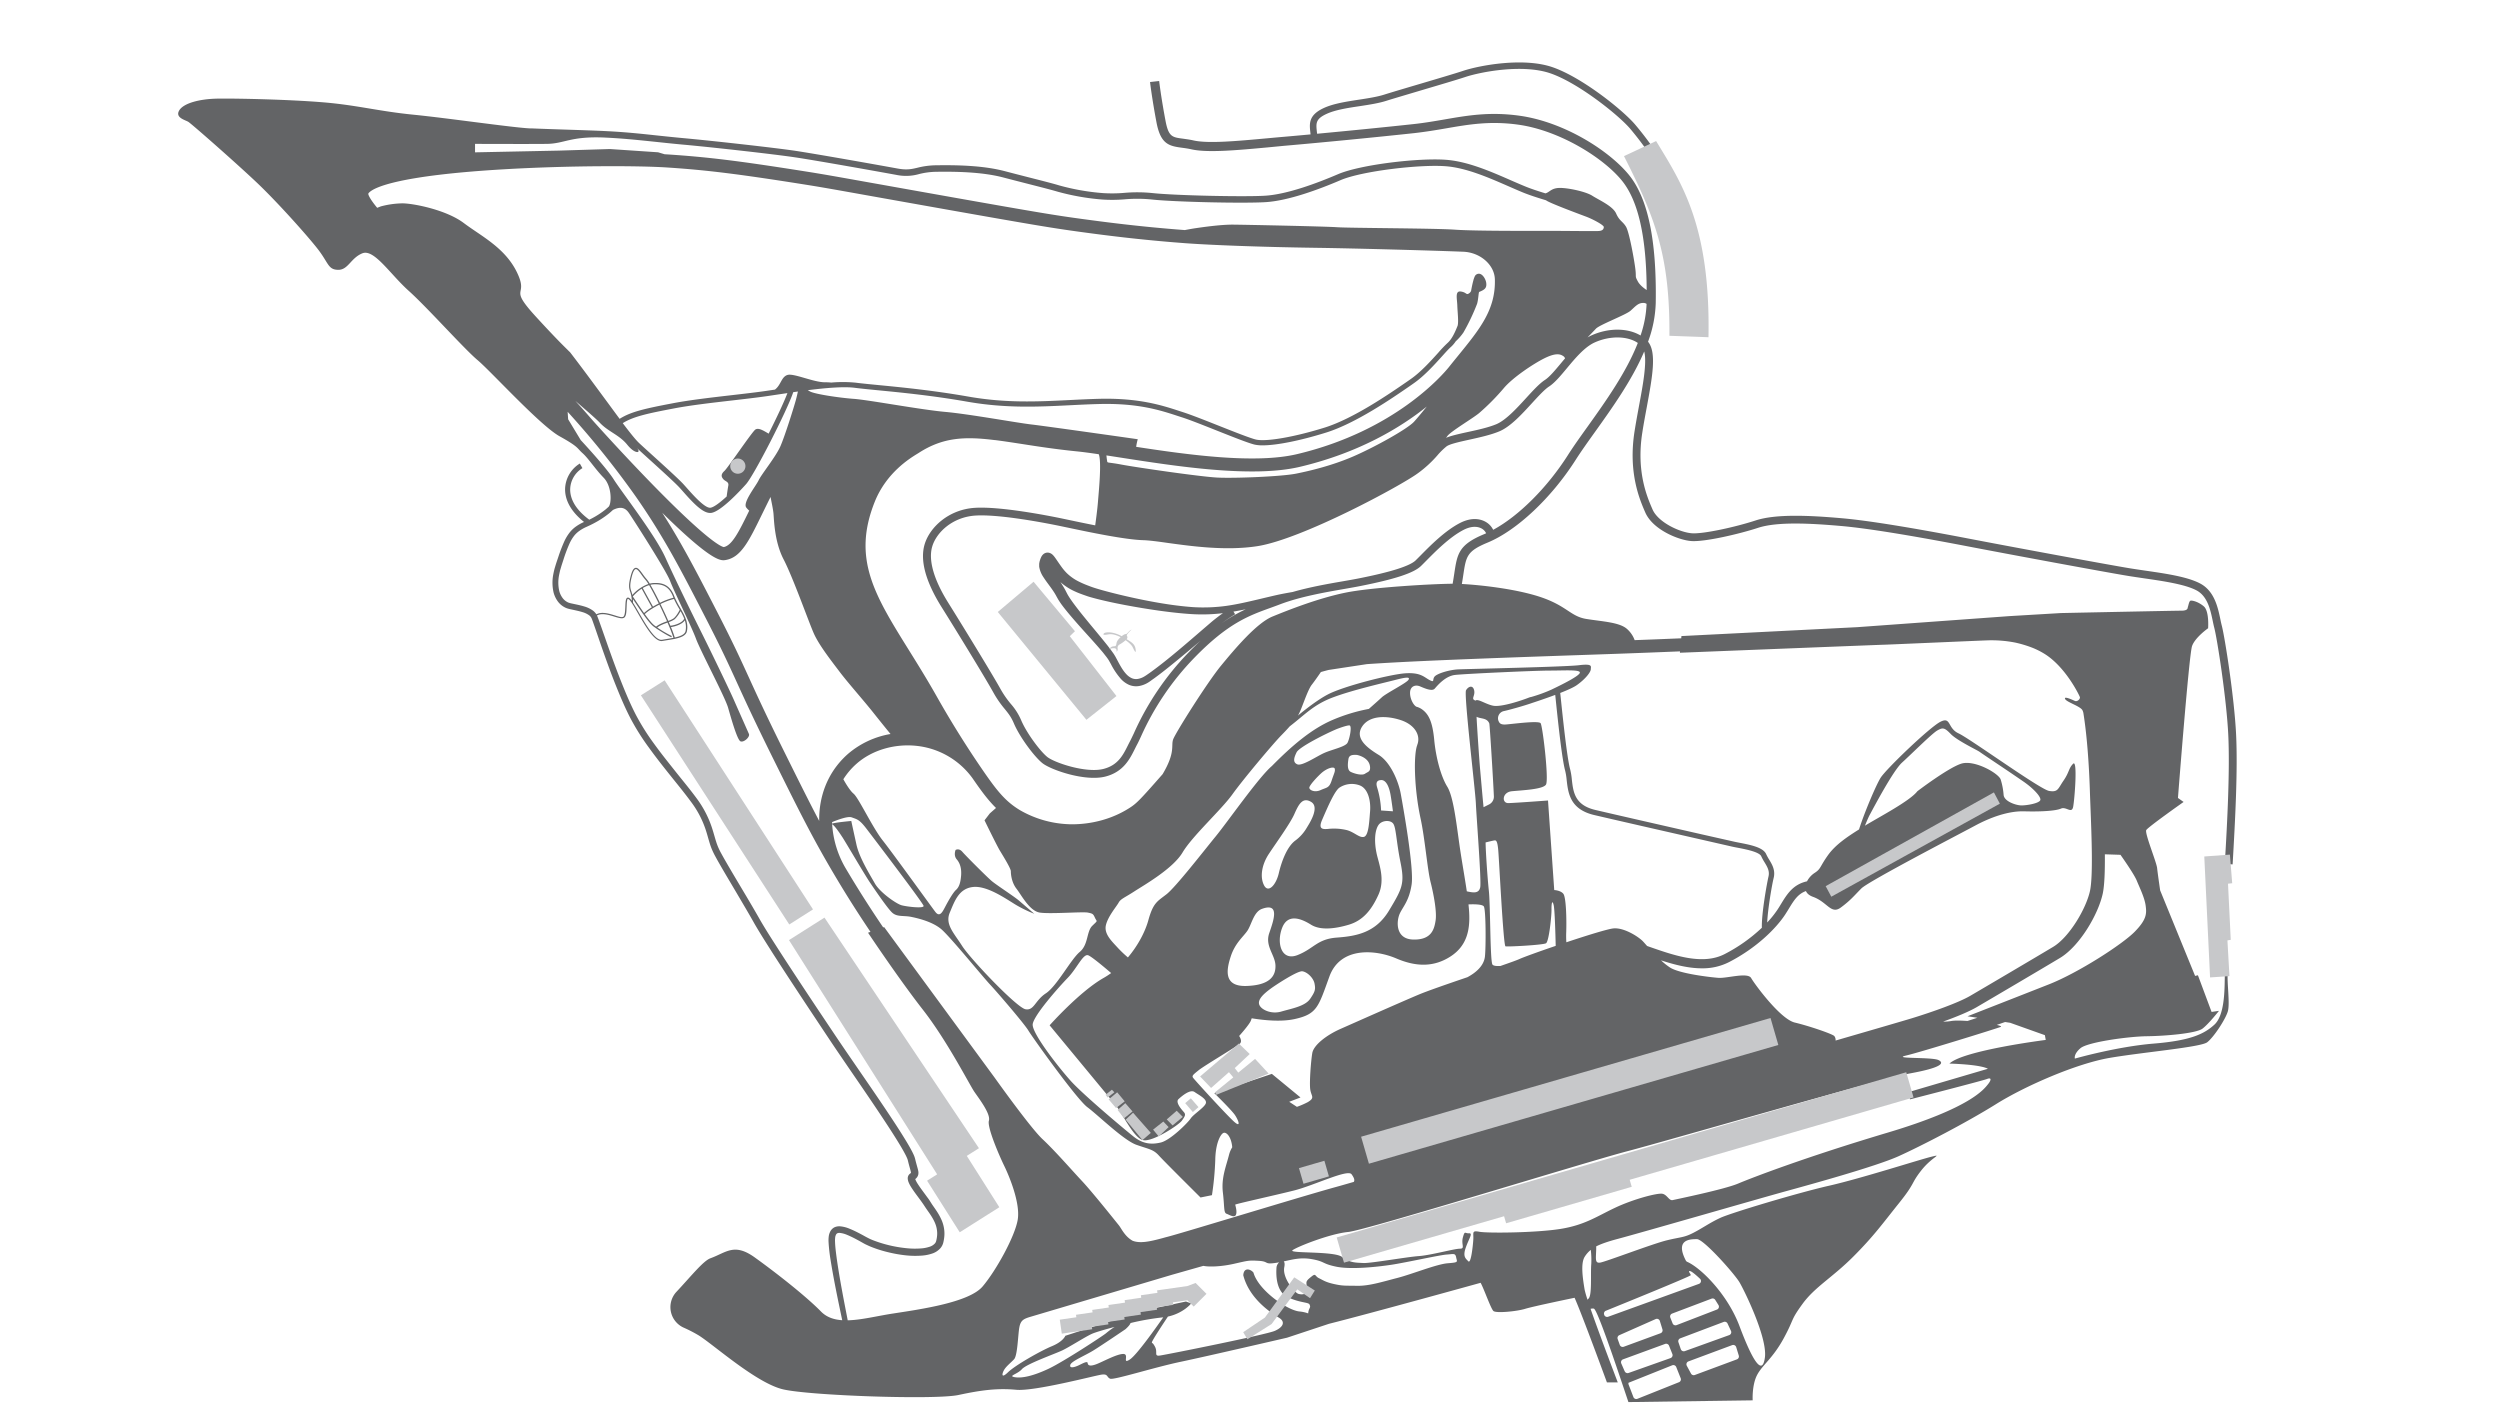 <svg id="Background_Details" data-name="Background Details" xmlns="http://www.w3.org/2000/svg" viewBox="0 0 1920 1080"><defs><style>.cls-1{fill:#636466;}.cls-2{fill:#c7c8ca;}</style></defs><g id="Pavement"><path class="cls-1" d="M1714.65,663.85c2-34.06,4-72.53,2.68-99.66-1.32-27.93-8.64-74.81-11-83.73-.37-1.39-.72-3-1.08-4.8-1.92-9.17-4.54-21.73-15.54-27.54-9.8-5.18-26.32-7.58-42.3-9.9-4-.59-7.86-1.15-11.5-1.74-18.25-3-94.68-17.19-123-22.65-45.54-8.77-78.61-14.09-98.3-15.82-23.87-2.09-50.41-3.53-66.31,1.7-15.41,5.05-40.1,10.47-48.86,9.85-9.18-.64-26-8.31-30.34-18.42-4.08-9.38-12.55-28.9-7.79-59,1-6.49,2.22-13,3.39-19.28,4.33-23.45,7.77-42.08,1-50.41a93,93,0,0,0,5.91-29.83c.75-48.15-6-80.3-20.56-98.26-15-18.45-49.51-40.66-84-45.48-22.75-3.18-39.68-.26-57.6,2.84-7.58,1.31-15.41,2.66-23.93,3.59-20.72,2.25-49.09,5.08-74,7.41,0-.53-.11-1-.16-1.54-.7-6.5-1.05-9.77,7.38-13.68,6.79-3.15,16.38-4.62,25.67-6,7.38-1.13,14.35-2.2,20.25-4.07s16.65-5,27.88-8.37c13.15-3.89,26.75-7.91,32.6-9.86,12.24-4.08,44.36-10.16,65.51-2.9,21.66,7.43,52.47,32.15,61.35,42.59a241.82,241.82,0,0,1,15.6,20.65l4.17-2.76a247.41,247.41,0,0,0-16-21.13c-9.44-11.09-40.73-36.25-63.53-44.08-22.37-7.67-56-1.37-68.72,2.89-5.77,1.92-19.33,5.93-32.43,9.81-11.26,3.33-21.89,6.47-28,8.4-5.53,1.75-12.31,2.79-19.5,3.89-9.63,1.47-19.58,3-27,6.44-11.67,5.43-11,11.9-10.24,18.75l.15,1.47c-7.57.7-14.73,1.34-21.16,1.9-4.31.37-8.61.77-12.86,1.16-23,2.1-44.71,4.09-55.84,1.58-3-.69-5.75-1-8.12-1.36-8.3-1.08-11.1-1.45-13.43-13.88-3.49-18.52-4.84-30.29-4.85-30.41l-7,.79c0,.12,1.39,12.12,4.93,30.92,3.12,16.57,9.4,18.21,19.4,19.52,2.22.3,4.75.63,7.49,1.25,12.21,2.75,34.46.72,58-1.44L986,112c28.6-2.47,71.71-6.68,100.3-9.78,8.74-1,16.68-2.32,24.36-3.65,17.37-3,33.77-5.84,55.44-2.81,31.54,4.41,65.22,25.31,79.55,43,12.53,15.44,18.78,43,19,84-2.17-1.43-5.32-3.86-6.8-6.64-2.36-4.44-1.08-2.55-1.86-9.22s-4.67-28.56-7.22-32.78-5-4.33-7.56-10.11-13.11-10.33-18.33-13.67-19.33-6.22-25.45-6-7.22,3.22-10.52,4.17c-5.78-1.76-11.13-3.51-15.63-5.37-3.5-1.44-7.12-3-11-4.7-15.44-6.76-32.95-14.42-49.58-15.7-20.77-1.6-65.69,3.59-83.18,11.08-16.11,6.91-38.84,15.37-55.62,16.47-16.15,1.06-70.42-.18-86.67-2a114.8,114.8,0,0,0-21.87-.16,108.7,108.7,0,0,1-16.43.16,175.12,175.12,0,0,1-33.48-5.9c-4.62-1.41-13.12-3.58-23-6.09-5.79-1.48-12.34-3.16-18.69-4.83-17-4.46-37.18-4.76-52.9-4.53a60.67,60.67,0,0,0-14.36,1.91c-4.51,1.05-8.08,1.88-15.15.58-11.78-2.16-61.3-11-78.3-13.57-16.27-2.42-64-7.74-86.37-9.79-7.42-.69-14-1.39-20.42-2.07-12.19-1.31-23.71-2.54-38.12-3.27-8.36-.43-19.24-.79-30.76-1.16-9.15-.3-18.46-.6-26.69-.95l-.63,0-.8,0c-13-.54-63.27-7.9-90-10.56s-43-7.33-69.33-9.5-65.33-3-80.17-2.83-27,3.66-30.16,9.16,4.5,7.17,7,8.67,38.66,33.33,53.5,47.5,37,38.83,45.66,49.83,8,16.17,15.84,16.34,9.66-9,18.66-12.67,21.34,16,35.67,28.83,42.33,44.34,52.83,53.17,48,50.17,63,58.5,13.17,9,17.67,13,9.67,12.17,16.17,18.83,6.16,19.93,3.81,22.32c-.73.67-1.48,1.32-2.26,2a65.64,65.64,0,0,1-10.77,7c-.6.32-1.21.62-1.82.92-12.45-9.21-14.86-18-14.65-23.77a19.62,19.62,0,0,1,9.39-15.83L445.3,356A23.69,23.69,0,0,0,434,375.06c-.23,6.47,2.2,16,14.54,25.81a35.22,35.22,0,0,0-6.08,3.41,23.59,23.59,0,0,0-5.21,5,36.16,36.16,0,0,0-3.64,6,122.75,122.75,0,0,0-4.87,12.6c-.71,2.13-1.43,4.17-2.09,6.35-.31,1.1-.68,2.19-.95,3.3s-.52,2.25-.74,3.39a33.65,33.65,0,0,0,.19,14.12,20.46,20.46,0,0,0,3.16,6.72,15.28,15.28,0,0,0,5.91,4.92,11.64,11.64,0,0,0,1.87.71c.34.11.61.17.89.24l.83.2,3.27.71c2.14.47,4.24.94,6.22,1.56a16.85,16.85,0,0,1,5.2,2.48,5.56,5.56,0,0,1,1.56,1.76,7.47,7.47,0,0,1,.57,1.25c.19.44.37,1,.56,1.48,2.94,8.22,5.72,16.68,8.68,25s6,16.67,9.32,24.92,6.77,16.45,10.89,24.43a180.25,180.25,0,0,0,14.27,22.74c5.21,7.23,10.71,14.2,16.24,21.12s11.15,13.73,16.29,20.75a74.33,74.33,0,0,1,11.59,22.78c1.3,4.09,2.29,8.47,4,12.83a57.13,57.13,0,0,0,3,6.24c1.07,2,2.16,3.91,3.26,5.84,4.42,7.71,9,15.29,13.46,22.89s9,15.18,13.3,22.88c4.5,7.77,9.28,15.18,14,22.65,9.57,14.89,19.3,29.66,29.06,44.4l14.67,22.09c4.91,7.38,9.93,14.67,14.92,22,10,14.58,20,29.13,29.65,43.88,2.41,3.69,4.79,7.39,7.1,11.12s4.59,7.49,6.53,11.26c.25.47.48.94.69,1.4s.44.93.61,1.37c.08.21.2.46.25.64l.17.55c.13.44.27,1.07.4,1.6.53,2.19,1.18,4.41,1.73,6.44.13.5.24,1,.31,1.37,0,.22,0,.42.06.52l0,0c-.12.09-.18.17-.37.3l-.23.18s-.28.21-.4.32a5.81,5.81,0,0,0-.43.43,4.42,4.42,0,0,0-1,2.08,5.39,5.39,0,0,0,0,1.69,9,9,0,0,0,.63,2.29,23.93,23.93,0,0,0,1.74,3.36c2.49,4,5.25,7.45,7.81,11,.63.88,1.26,1.76,1.85,2.63l1.84,2.78c1.28,1.88,2.57,3.63,3.73,5.41,2.29,3.53,4.16,7.16,4.7,11a19.18,19.18,0,0,1,.06,5.81A25,25,0,0,1,719,953a.89.89,0,0,1-.09.3l-.09.24a2.53,2.53,0,0,1-.19.48,4.41,4.41,0,0,1-.57.88,9.19,9.19,0,0,1-4.25,2.65,26,26,0,0,1-5.87,1.19,62.38,62.38,0,0,1-12.65-.22,98.12,98.12,0,0,1-25-6.09c-1-.41-2-.82-2.89-1.28s-1.8-.91-2.8-1.46c-1.95-1.08-3.91-2.15-5.93-3.17s-4.07-2-6.23-2.86a24,24,0,0,0-7.18-1.84,8.86,8.86,0,0,0-4.51.81,7.43,7.43,0,0,0-2,1.56,8.29,8.29,0,0,0-1.3,2,11.23,11.23,0,0,0-.72,2l-.22,1-.1,1a24.56,24.56,0,0,0-.08,3.7,129.64,129.64,0,0,0,1.5,13.44c2.49,15.7,5.76,31.16,9,46.6-6.39-.42-12-2.27-16.32-6.69-12-12.22-35.12-30.22-50.89-41.55s-21.78-3.78-34,.66c-5.53,2-14.86,13.77-26.07,25.73a17.26,17.26,0,0,0,5.43,27.51,108,108,0,0,1,11.8,6.1c11.84,7.5,44.11,36.49,64.61,41.33s116.89,8.17,134.73,4.33,30.16-5.33,44.33-4,60.67-11,65.67-11.66,3.66,2,6.5,3.16,33.5-8.66,54.16-13,81.67-18.5,81.67-18.5l32.17-10.66c32.5-8.17,116.5-31.5,116.5-31.5,2.66,4.83,7.83,19.83,9.83,21.66s17.83.34,24.33-1.66,38-8.5,38-8.5c5.67,12.66,24.84,65,24.84,65h8.33s-13.53-35.36-20.9-56.52a6.36,6.36,0,0,1,2.51-.15c2.74.51,18,46.22,26.56,71.78l95.44-1.34s-.67-11.55,3.33-19.34,12-12.66,20.45-28.21,4.89-13.33,14.44-26.45,22.89-20.22,38.89-36.22,22.67-25.55,35.34-41.33,8.88-14.67,17.11-25.11,16.89-12.67,7.77-10.45-54,16.67-78.44,22.23-75.33,20.88-83.56,24.66-13.55,7.78-20.88,11.56-9.56,3.11-20.45,5.78S1233.22,969,1229,969.67s-3.33-2.67-3.11-10.45c0-.76,0-1.41,0-2,3.59-1.83,8.72-3.67,16.56-5.75,18.17-4.83,110.5-31.5,129.33-36.67s69-19,86.34-26.83,52.16-25.83,74.83-40,62-31.17,87.17-35.5,70-8.17,75-12,14-17.5,15.83-23.67-.83-22.33,0-30.66c.67-6.65-1.85-3.43-2.9-1.86.31,0,.66,1.22.57,7.19-.17,10.33-.34,28.5-8,35.5s-18,12.17-46.5,14.5S1593.5,813,1593.5,813s-1.17-3.33,4.33-8,36.84-9,51-9.17,37.84-2.16,42.67-5.83,12.67-13.67,12.67-13.67l-5.67.84L1688,749l-2.17.5L1659,683.83s-1.83-12.5-2.33-17.16-9.67-26.84-8.34-29.17S1677,615.9,1677,615.9l-4.33-3.07s8.5-110,10.83-116.66,12.33-13.67,12.33-13.67,1-13.17-3.33-16.83-9-4.67-10.17-4.34-1.66,4-2,4.67.5,3-5,3-92.5,1.83-92.5,1.83l-39.5,2.34-117,8.5-135,6.83-.15,1.72c-12.21.51-24.18,1-35.76,1.41a21.23,21.23,0,0,0-5.92-8.63c-5.83-5.17-19.17-5.67-31.33-7.67s-14.84-10.16-35.67-17c-18.87-6.18-45.93-9.09-59.79-9.83.43-2.54.79-4.87,1.1-6.95,2.16-14.37,2.74-18.23,18.75-24.87,22.39-9.29,48.93-34.24,67.61-63.58,4.13-6.47,9.36-13.79,14.91-21.55,13.13-18.37,28.31-39.61,37.67-61.62,2.19,8.52-.93,25.41-4,41.83-1.16,6.33-2.37,12.86-3.41,19.44-5,31.83,3.91,52.43,8.21,62.33,5.83,13.42,25.86,21.35,35.43,22,10.35.72,36.77-5.42,51.15-10.14,14.87-4.89,40.65-3.46,63.91-1.42,19.49,1.71,52.36,7,97.7,15.73,28.38,5.47,104.9,19.71,123.19,22.69,3.69.59,7.54,1.15,11.6,1.75,14.76,2.14,31.48,4.57,40.37,9.27,8.5,4.49,10.7,15,12.47,23.46.38,1.83.74,3.56,1.14,5.1,2.31,8.74,9.49,54.9,10.8,82.49,1.26,26.84-.64,65.11-2.68,99ZM1244,1032.92l-1.62-4.51a2.38,2.38,0,0,1,1.27-3l27.89-12.36a2.36,2.36,0,0,1,3.22,1.46l2,6.47a2.37,2.37,0,0,1-1.44,2.94l-28.3,10.39A2.36,2.36,0,0,1,1244,1032.92Zm3.75,20.22-2.61-6a2.37,2.37,0,0,1,1.36-3.17l32.31-11.84a2.37,2.37,0,0,1,3,1.34l2.56,6.41A2.37,2.37,0,0,1,1283,1043l-32.26,11.44A2.39,2.39,0,0,1,1247.78,1053.14Zm36.47-44.33,30.26-11.45a2.36,2.36,0,0,1,2.85,1l2.45,3.91a2.37,2.37,0,0,1-1.16,3.47l-31,11.95a2.37,2.37,0,0,1-3.06-1.34l-1.74-4.4A2.37,2.37,0,0,1,1284.25,1008.81Zm5.22,52.73-31.9,12.74a2.38,2.38,0,0,1-3.1-1.36l-3.8-9.92v-1l33.62-13.45a2.38,2.38,0,0,1,3.09,1.33l3.41,8.59A2.36,2.36,0,0,1,1289.47,1061.54Zm1.42-25.33-1.82-5.37a2.37,2.37,0,0,1,1.41-3l33.3-12.58a2.36,2.36,0,0,1,3,1.21l2.64,5.66a2.37,2.37,0,0,1-1.34,3.23l-34.12,12.3A2.37,2.37,0,0,1,1290.89,1036.21Zm43,7.81L1301.6,1056a2.37,2.37,0,0,1-2.91-1.09l-3.23-6a2.37,2.37,0,0,1,1.26-3.35l33.58-12.5a2.38,2.38,0,0,1,3.1,1.54l2,6.52A2.38,2.38,0,0,1,1333.91,1044Zm-30.58-92.35c5.17,0,28.84,26.66,32.67,33.16s21.5,42.5,19.5,57.67-10,1.33-19.5-24c-9.26-24.7-29.77-44.81-40.06-49.35a2.37,2.37,0,0,1-1.17-1.06C1286.17,951.62,1298.24,951.67,1303.33,951.67Zm-70,55c11.43-4.63,65.06-26.41,65.21-27.31s-2.67-3.5-.5-3.16c1.34.2,5,3.41,7.56,5.83a2.36,2.36,0,0,1-.81,4l-69.7,25.24a2.37,2.37,0,0,1-3-1.41l0-.13A2.36,2.36,0,0,1,1233.29,1006.64ZM364.83,110.5s41.67.17,55.17,0,17.83-5.85,43.47-4.9l2.51.12c14.27.73,25.73,2,37.85,3.25,6.41.68,13,1.39,20.5,2.08,22.34,2,69.88,7.35,86.08,9.76,16.94,2.51,66.38,11.38,78.14,13.54a36.33,36.33,0,0,0,17.18-.63A56.25,56.25,0,0,1,719,131.94c14.19-.21,35,0,51.55,4.37,6.36,1.67,12.93,3.35,18.72,4.83,9.78,2.5,18.22,4.66,22.74,6a180.66,180.66,0,0,0,34.53,6.1,113.75,113.75,0,0,0,17.15-.15,111.21,111.21,0,0,1,21,.14c16.83,1.87,70.84,3.11,87.56,2,17.49-1.15,40.79-9.8,57.26-16.86s61-12.22,80.82-10.7c15.79,1.22,32.89,8.7,48,15.3,3.86,1.69,7.5,3.28,11.05,4.75,5.2,2.14,11.39,4.12,18,6.11h0c2,1.87,25.79,10.69,30.79,12.57s13.67,6.45,13.56,8-.89,2.78-3.78,3-28.89-.11-37.89-.11-57.11.23-72.55-.89-81-1.22-90.45-1.88-69.33-1.89-79.67-2-25.55,2.22-29.44,2.77c-2.06.3-5.32.9-8,1.41-35.52-2.67-62.61-6.33-78.88-8.53-20.77-2.81-34.86-5.16-100.46-16.8-30.25-5.37-50.46-9-64.86-11.56-27.49-4.91-34-6.08-49.07-8.46-49.73-7.85-72.9-10.7-103.28-12.71l-3-.18-5-1.5-37-2.5L429,115.67,364.83,117ZM996,348.8c-31.94,7.56-82.95.6-123.43-5.63a40.72,40.72,0,0,1,1.24-5.84s-70.16-10-81.66-11.33-47.67-8-66.34-9.67-58.5-9.16-70-10-30-3.66-33.66-5.66l-1.8-1c14-1.76,27.71-2.93,36.15-1.83,4.52.59,10.65,1.19,17.75,1.88,17.64,1.72,41.79,4.07,68.61,8.78,29.55,5.18,54.56,3.94,78.76,2.73,7.18-.36,14.6-.73,22.08-.93,30.3-.82,47.26,4.73,60.89,9.19l2.89.94c6.32,2,17.08,6.3,27.48,10.43,12.4,4.92,24.12,9.57,28.68,10.62a27.84,27.84,0,0,0,6.06.55c10.72,0,28.74-3.57,48.76-9.82,22.77-7.1,50.7-26.36,64.12-35.62l2.86-2c8.25-5.65,16.25-14.53,22.09-21,2.78-3.08,5.17-5.74,6.76-7.12a21.83,21.83,0,0,0,3.71-4.34,39.13,39.13,0,0,0,5.92-6.78,159.8,159.8,0,0,0,10.49-22.06c1-3.39,1.07-8.44,1.57-9.06,4.31-1.76,6-3,5.42-7.13-.39-2.55-2.48-6.46-5.22-6.85a3.47,3.47,0,0,0-3.68,2.31,14.83,14.83,0,0,0-.6,1.58h0a6.94,6.94,0,0,0-.35,1.2c-.67,2.38-1.29,5.44-1.77,8.12a4.28,4.28,0,0,1-1.23,1.6c-2.67,2-1.84-.44-6.56-1.17s-2.94,5.5-2.78,10.62,1.06,12,.31,15.45c-1.89,4.85-4.37,10.46-7.84,13.48a100.1,100.1,0,0,0-7.11,7.46c-5.71,6.34-13.53,15-21.38,20.4l-2.87,2c-13.26,9.14-40.85,28.17-63,35.09-23.16,7.23-44.84,11-52.73,9.19-4.26-1-16.39-5.79-28.11-10.44-10.46-4.15-21.28-8.44-27.72-10.52l-2.87-.93c-13.19-4.32-31.24-10.22-62.25-9.39-7.52.21-15,.58-22.17.94-25.08,1.24-48.76,2.42-77.87-2.68-27-4.74-51.21-7.1-68.91-8.82-7.07-.69-13.17-1.28-17.62-1.86a100.67,100.67,0,0,0-18.68-.06,43.65,43.65,0,0,0-4.86-.23c-8.84,0-24-7.12-28.76-5.62s-4.91,7.67-9.61,11.24l-6,.89c-7.53,1.12-16.87,2.19-26.75,3.34-16,1.85-32.63,3.76-45.53,6.23-20.63,3.95-32.17,6.35-41,12-2.41-3.24-4.8-6.5-6.95-9.42-1.29-1.77-2.52-3.43-3.64-4.94l-3.54-4.8c-6.82-9.25-15.23-20.64-23.05-30.83l-.05-.06c-.06-.08-.12-.17-.19-.25l-1-1.26-.08.06c-2.54-2.69-7.71-7.21-25.89-27.06-21.67-23.67-5.17-14.5-14.33-33.67s-27.5-28-41-38.17S317.33,156.17,309,156.17a68.8,68.8,0,0,0-16.5,2.33l-2.83,1.1c-6.37-7.73-6.82-10.26-6.84-10.77a2.83,2.83,0,0,1,.89-1.17c4-3.76,22.29-13,105-17.74,48.12-2.75,100.9-2.81,124.13-1.26,30,2,53,4.82,102.38,12.61,14.95,2.36,21.46,3.53,48.87,8.43,14.4,2.57,34.61,6.19,64.87,11.56,65.78,11.67,79.92,14,100.87,16.86,16.61,2.25,44.41,6,81,8.7,17.55,1.29,55.43,2.88,100.46,3.51,27.55.39,87.49,2,112.51,3,13,.53,23.92,10,24.25,21.17.68,23.21-11.52,38.18-28.41,58.9-2.27,2.79-4.62,5.66-7,8.66C1108.64,287,1071.79,330.87,996,348.8Zm99.81-36.62c-3.8,4.69-7.68,9.37-9.83,11.71-5.22,5.67-30.33,19.55-46.44,26.55s-33.12,11.12-44.27,13.34-47.18,3.66-60.29,3-62-7.78-73.78-10-10.55-.78-11-3.22c-.17-1-.33-2.41-.46-3.81l11.1,1.72c42.57,6.63,100.88,15.72,137.46,7.06C1044,347.71,1076,328.14,1095.83,312.18ZM768,653.44c2.56,4.23,8.33,13.56,8.33,15.67s.45,8.45,4.34,13.45,10,17.08,17.89,18.31,33-.79,36.88,0,4.12,1,5.56,4.13,2.44,1.56-2.11,6-2.89,14.44-9.67,20.11-17.55,26.22-26,31.78-9,13.44-15.66,12.22-42.23-38.55-48.67-48.67-13.22-16.58-9.45-25.57,7-18.43,17.78-19.65,25.22,9,32.56,13.45a95.87,95.87,0,0,0,14.55,7.11s-8.11-7-11.89-10.22-17.22-11.89-20.88-15-19.78-19.23-22.45-22.34-5.22-1.44-5.22-1.44-1.78,4.11.89,7.22,3.78,7.33,3.33,12.67-1.55,8.66-3.89,10.77-5.89,8.41-8,12.38-4.33,9.18-7.89,4.51S686,655.67,678,645.56s-18.56-32.78-22.44-36c-2.82-2.33-6.21-8.09-7.87-11.1a54.94,54.94,0,0,1,10.17-11.93c11.82-10.42,29.07-15.54,46.14-13.7a60.93,60.93,0,0,1,42.94,24.93c6.29,9.11,11.61,16.5,18,22.76l-4.73,4.15L756.11,630S765.44,649.22,768,653.44Zm585.11,59.08a124.35,124.35,0,0,1-28.55,20.2c-16.85,8.7-38.45,1.17-57.5-5.47l-2.08-.73c-1.27-1.42-2.31-2.61-3-3.35-3-3.34-14.33-10.84-22.67-10.17-4.17.33-20.29,5.32-36.35,10.67a73.27,73.27,0,0,1-.09-8c.33-10.11-.11-26.56-2.22-29.23s-7-2.88-7-2.88l-4.78-68.78s-25.22,1.89-30.45,2-4.88-8.34,2.67-9.11,23.89-1.34,26.22-5.11-2.55-44.78-4.11-47.12-24.33,1-27.55,1-4.11-1-4.89-3a5.66,5.66,0,0,1,4.22-7.33c3.43-.7,15.8-4.13,21.83-6.29h0s8.77-2.83,17.61-6.14c.1,1,.21,2,.32,3.11,1.67,16.06,4.78,46,7.31,55.13a48.87,48.87,0,0,1,1.16,7.2c1.14,10,2.57,22.46,21.15,26.83,15,3.53,55.19,12.68,81.77,18.74l23.73,5.42c1.42.34,3.13.66,4.93,1,6.13,1.19,16.4,3.18,17.86,6.52a40.16,40.16,0,0,0,2.49,4.57c2.19,3.62,4.07,6.74,3.06,11C1356.94,678.6,1352.76,701.91,1353.11,712.52Zm-226.22,38c-15.31,5.22-30.64,10.52-37.56,13.44-15,6.33-48.33,21.17-59.66,26.17s-20.84,12.66-21.84,18.66-2.16,20.84-1.66,27,4.33,7-1.84,10.67a63.69,63.69,0,0,1-8.3,3.6l-5.92-3.88,8.67-3.33-22-18.11-44.22,14.78s13.44,13.11,16,17,4.66,9.55-.34,5.33-31.11-32.78-32-34.22,0-2.23,4.45-5.78,29.66-18.45,31.66-20.45-.66-5.77-.66-5.77,7.89-8.78,9-11.78c.16-.44.39-1.06.65-1.8,9,1.48,22.47,2.91,33,.58,17.34-3.84,18.17-9.34,26.67-32.67s35.78-20.56,51.33-13.89,29.11,6.67,41.78-1.57S1129,713.89,1128.33,701c-.1-1.94-.29-4.11-.54-6.42,3.23-.15,10.48-.27,11.77,1.53,1.66,2.33,1.66,31.11.88,38.43s-7.11,12.57-13.55,16Zm-480-107.67c3,4.67,17.44,29.33,21.22,34.89s13.22,19.52,17,23.09,8.78,2.13,14.78,3.35S716,708,722.57,713.33s31.65,36.23,37.87,42.89,26.45,30.34,29.34,35.22,37.11,52.78,45.33,58.89,27.89,25.45,37.67,28.89,12.89,3.45,17.22,8.22,32,32.23,32,32.23l8.78-1.78a228.2,228.2,0,0,0,2.55-27.22c.23-12.67,4-19.56,6.23-20.56s6.1,2.81,6.8,11A20.87,20.87,0,0,0,944,886.5c-2.33,9.33-6.17,18-4.83,29.33s.5,15.5,2.83,16.34,6,3.33,7.17.83-.5-7.33-.5-7.83,29.66-7,45-10.84,41.33-16.66,44.33-12.5c1.92,2.67,2.6,4.45,1.72,5.86-6.13,1.78-10.72,3.09-13.38,3.82-15.47,4.27-47.53,13.91-75.82,22.41-24.45,7.35-47.54,14.29-53.77,15.91-1.22.31-2.45.64-3.7,1-9.77,2.65-17.43,4.33-23.23,2.06-6.07-3.4-8.57-9.46-10.65-12-3.5-4.33-20.5-25.66-28.17-33.83s-21-23.5-30.33-32.17-36.84-47.33-36.84-47.33L679,712l-.7.25c-9.9-14.62-19.06-28.88-29.13-45.9A76.17,76.17,0,0,1,639.09,633C640.79,634,643.94,638.31,646.89,642.89Zm-7.81-10.32c0-.38,0-.76-.05-1.14,4.57-1.9,12.2-4.71,15.08-3.65,4.22,1.55,5.89,1.55,11.56,9s43.33,56.85,43.66,59-12.77.62-16.89-.49-16.66-9.89-20.55-16.77S660,658.78,657.78,648.78s-4-18.27-4-18.27S640.81,631.69,639.08,632.57Zm418.1,22.65c-1.71-8-1.61-17,1.49-21.55,2.44-3.56,8.66-4.11,11.11-1.34s2.44,13.45,5.78,29.89,1.44,20.11-8.78,37.11-25,19.67-40.11,20.78-17.56,8.45-30.11,13.41-16.34-9.3-11.89-20.85,15.11-6.89,22.22-2.45,18.22,3.22,29,0,17.44-11.22,22.78-23.11S1058.89,663.22,1057.18,655.22Zm3.49-56.11c4.33-.11,6.44,6.38,7.33,11.69s1.78,12.31,1.78,12.31l-9.11-.62a69.23,69.23,0,0,0-3-17.6C1057,602.67,1056.33,599.22,1060.67,599.11Zm-54.5,168.06c-3.92,5.75-14.25,7.41-22.17,9.75s-16-1.67-17-5.67,3.9-8.21,8.75-11.83c3.33-2.49,20.75-14,24.5-13.42s8.5,5.08,9.33,9.5S1010.08,761.42,1006.17,767.17Zm46.05-144.06c-.66,8.33-1.11,18.78-4.78,19.67s-7.77-4.22-14.11-5.45a41.81,41.81,0,0,0-13.55-.66c-4.22.33-7.45.06-4.39-7,4.69-10.86,9.72-22.34,13.39-24.78a17.29,17.29,0,0,1,15.78-1.56C1050.56,605.78,1052.89,614.78,1052.22,623.11ZM1005.56,605c-.06-1.78,5.89-8.22,9.22-11.22,4.29-3.88,9.89-5.45,10.33-3.34s-.55,3.34-2.44,9.12-3.78,5.11-8.42,7.22S1005.61,606.78,1005.56,605Zm42.77-10.78c-2.33,1.56-8.11,0-11-1.44s-2.21-6.56-1.76-9.67,2.77-3.55,6.55-3.33c0,0,10.11,1.78,10.11,10C1052.22,592.67,1050.67,592.67,1048.33,594.22Zm-13.44-23.78c-1.67,3.12-11.78,5.12-17.78,7.78S1000,588.56,996.33,587s-2.55-5.11-.55-9.22,22.89-14.56,30.89-17.89c0,0,7.44-2.89,9.66-2.78S1036.56,567.33,1034.89,570.44ZM994,625.35c3.27-7.35,6.27-13.54,13-9.45s-1.33,16.43-3.44,19.88a32.42,32.42,0,0,1-8.78,9.78c-6.42,4.77-10.56,16.11-12.67,25.11s-8,15.38-11.23,9.41-2.24-15.48,3.68-24.41S990.69,632.69,994,625.35ZM969.22,698c13.89-5,9,8.67,5.56,18.67s4.55,16.66,4.78,24.89-4.56,15.11-22.34,15.66-15.31-12.54-12-22.68,9.33-14.79,12.66-19.55S962.74,700.33,969.22,698Zm167.56-106.61c-.66-7-2.6-35.76-2.77-40.92,3,1.74,8,.6,9.79,5.19.32.81,2.9,42.26,3.5,55.88a6.66,6.66,0,0,1-3.69,6.27l-4.24,2.12C1138.34,609.48,1137.19,595.77,1136.78,591.39Zm4.16,55.6c2.29-.57,6-1.47,6.84-1.55,1.22-.11,2.22.12,2.89,7.67s3.89,73.22,5.55,73.67,28.78-1,31.11-2.34,4.34-21.55,4.23-25.88.55-8.12,1.66-3.45c.84,3.5,1.36,22.19,1.56,31.32-12.92,4.4-24.41,8.56-27.78,10.07-2.16,1-7.57,2.91-14.63,5.36-2.75.16-5.36,0-6.15-1.08-1.86-2.56-1.55-45.22-2.78-56.67C1142.32,673.59,1141,653.6,1140.94,647Zm51-117.55a113.55,113.55,0,0,1-16,5.84,8.44,8.44,0,0,0-1.8.5c-4.78,1.89-20.89,7.44-27.33,6.22-5.84-1.11-11.9-5.72-13.68-3.89a3,3,0,0,0-.39-.22c-3.18-1.33.4-3.56-.6-7.78s-4.44-3-6.22,0,7.11,76.67,7.55,87,4.34,59.67,3.34,64.33-4.78,4.23-9.22,3.34c-.42-.09-.77-.17-1.09-.26-1.69-11.47-4.11-24.75-5.69-36-2.45-17.38-4.67-36.83-9.34-44.39s-8.66-21.78-10-36-4.44-19.78-9.33-23.33a13.65,13.65,0,0,0-4.4-2.06h0c-2.15-1.15-4.93-6-4.82-10.82s4-6.33,7.67-4.78,9.22,4,11.22,1.78,8-9.67,15.66-10.56S1179,515,1190.33,515s23.09-.89,23,1.56S1199.56,525.78,1191.89,529.44Zm-103.47,42.72c-2.92,7.26-2.5,33.26,2.58,56.67,3.26,15,5.17,38.83,7.67,48.75s4.83,22.84,3.83,29.3-2.92,15-17.08,14.7-13-14.5-10.42-20,7.17-9.75,9.08-22.33-6.58-59.83-8.33-69.5-7.92-24.46-17-30S1040.42,567,1046,558.17s18.67-8.75,29.67-5.17S1091.33,564.9,1088.42,572.16ZM1081.78,522c-1.45,2.56-17.11,10.33-20.56,13.56-2.15,2-6.76,6.09-9.93,8.88a133.89,133.89,0,0,0-28.07,8.56c-16,6.89-30.89,19.56-46.44,35.33-10,8.45-34,42.89-43.11,54S903,681.22,895.89,686.78s-10.22,6.42-14,20.1c-2.3,8.33-7.67,19-15.66,28.43a92.83,92.83,0,0,1-7.79-7.42c-4.55-5-10.66-10.56-9.11-17.33s8.23-14.45,9.78-17.34,4.78-3.89,12.11-8.66,29.56-17.34,37-29.89,29.78-32.78,38.22-44.56,31.45-39.11,37.67-45.44c2.42-2.46,4.56-4.74,6.44-6.87h0c11.66-8.9,18.11-16.57,33.22-22.23s38.55-11,46.78-13.12S1083.22,519.44,1081.78,522ZM853.36,747.31a61.51,61.51,0,0,1-5.69,3.69c-18.45,10.44-41.56,36.44-41.56,36.44C815.67,799,851.89,842.78,857,849s13.78,25.33,21.11,26.67,27.22-11.67,29.56-15,3.22-4.67,1.55-6.56-6.78-7.55-4.11-10,9-7.78,12.33-5.44,10,5.55,8.56,8.89-9.33,8.11-11.56,11.44-15.55,16.7-23,18.46-13.88,1-21-4.68S831.78,840.67,822.22,830s-29.78-36.56-29.11-43.33,20-28.56,27-35.78,11.78-18.78,15.67-17.22C838.52,734.76,848,742.72,853.36,747.31ZM651.25,579c-12.66,11.16-20.2,26.23-21.81,43.58a74.11,74.11,0,0,0-.29,7.9C621.2,615.43,613,598.86,601.65,576c-13.57-27.39-20.43-42.4-26.48-55.65-6.44-14.1-12-26.27-23.72-49.09-15.84-30.82-27.35-53.21-42.86-77.46,33.31,32.79,42.71,36.47,47,36.47a10,10,0,0,0,1.71-.18c11.75-2,17.83-14.42,27.9-35.07,2-4.05,4.17-8.54,6.59-13.36.61,3.4,1.89,9,2.24,12.72.44,4.67.67,21.56,7.78,35.23s19.11,47.55,23.11,56.66,13.44,21.11,20,29.78,18,21.44,26.11,31.67c5.72,7.2,10.54,13.13,12.9,16A67.6,67.6,0,0,0,651.25,579ZM555.5,368c1.58,1.83,4.42,1.92,3.83,5-.42,2.26-1,6.3-1.25,8.3-5.11,4.69-9.72,8.16-12.32,8.62-4.16.75-13.25-9.51-18.14-15-1.08-1.22-2.07-2.34-2.93-3.27-3.63-3.92-14.45-13.73-23.14-21.61-4.82-4.37-9-8.15-10.94-10-2.78-2.66-7.47-8.61-12.33-15.06,8.2-5.17,19.41-7.5,39.34-11.31,12.75-2.44,29.27-4.35,45.24-6.19,9.91-1.15,19.28-2.23,26.88-3.35l6-.9,9-1.34c-2.47,6.61-8.22,18.85-14.41,31.15-3.91-2.25-7.66-4.75-10.16-3.17s-21,29.25-23.84,31.84S553.92,366.17,555.5,368Zm-95-43.5c6.67,7.17,15,9.33,21.33,17.17s11.33,6.14,6.94,2.1h0c2.22,2.08,5.91,5.43,10.1,9.23,8.64,7.83,19.38,17.57,22.89,21.37.85.91,1.82,2,2.88,3.2,7.94,9,15,16.39,20.74,16.39a6.59,6.59,0,0,0,1.09-.09c7.21-1.29,20.91-15.79,26.47-22,6.18-6.86,31.72-56.82,36.27-70.68l3.58-.51c-.4,1.86-.89,4.05-1.45,6.13-1.33,5-8.44,27.84-12,35.95s-14.44,21.33-16.66,26-12.45,17.22-9.56,21a14,14,0,0,0,2.29,2.39c-8.1,16.61-13.19,26.69-19.55,28-1.75-.3-11.27-4-50.4-43.67-22.19-22.5-44-46.55-50.56-53.92h0c-3.9-4.51-8-9.17-12.35-13.92l-.66-.72C450.94,315.69,458.36,322.2,460.5,324.5Zm651.17,10.28c2.66-3.56,19.55-13.56,24.33-17.56A172.79,172.79,0,0,0,1155,298c7.11-8.33,22.67-18.56,30.56-22.56s12-4,14.77-2.11a3.4,3.4,0,0,1,1.63,1.89c-1.1,1.3-2.19,2.6-3.25,3.88-4.46,5.35-8.67,10.4-12.24,12.72-4.2,2.74-9.15,8.15-14.4,13.88-7.3,8-15.59,17-22.89,20.09-6.12,2.55-14.57,4.41-22,6-6.9,1.53-12.73,2.81-16.66,4.48C1111,335.73,1111.35,335.2,1111.67,334.78ZM702.43,905.91l-.09.06.1-.08Zm-16.54,102.87c-12.24,1.87-24.4,5-34.84,5.22-3.06-15.79-6.17-31.56-8.43-47.38-.57-4.33-1.17-8.71-1.31-12.9a18.45,18.45,0,0,1,.07-2.93,6.24,6.24,0,0,1,.61-2.42,2.46,2.46,0,0,1,1.09-1.22,4,4,0,0,1,2-.26,19.16,19.16,0,0,1,5.58,1.54c1.93.79,3.87,1.72,5.78,2.71s3.83,2.05,5.73,3.13c.94.52,2,1.15,3.07,1.63s2.1,1,3.16,1.43a92.2,92.2,0,0,0,13,4.21A102.54,102.54,0,0,0,694.72,964a67.54,67.54,0,0,0,13.8.26,31.2,31.2,0,0,0,7.1-1.44,14.54,14.54,0,0,0,6.77-4.39,11,11,0,0,0,1.23-1.89,8,8,0,0,0,.43-1,7.68,7.68,0,0,0,.34-1,31.15,31.15,0,0,0,.69-3.59,24.74,24.74,0,0,0-.05-7.39,26.1,26.1,0,0,0-2.09-7,44.91,44.91,0,0,0-3.42-6.19c-1.25-1.93-2.57-3.74-3.78-5.52L713.93,922c-.64-1-1.3-1.88-2-2.79-2.6-3.63-5.35-7.12-7.52-10.64a18.55,18.55,0,0,1-1.31-2.52c-.07-.18-.14-.36-.19-.52.23-.18.48-.4.72-.62a5.79,5.79,0,0,0,1.6-2.84,7.39,7.39,0,0,0,0-2.72c-.13-.69-.28-1.29-.43-1.86-.61-2.24-1.2-4.25-1.72-6.36-.13-.54-.23-1-.4-1.62l-.32-1c-.11-.34-.23-.6-.35-.9-.23-.59-.48-1.14-.74-1.66s-.51-1.07-.77-1.57c-2.12-4.08-4.44-7.86-6.79-11.65s-4.75-7.51-7.18-11.22c-9.73-14.82-19.79-29.37-29.8-43.94-5-7.28-10-14.54-14.92-21.87l-14.71-22c-9.78-14.71-19.53-29.45-29.1-44.28-4.75-7.41-9.57-14.86-13.95-22.38-4.34-7.69-8.87-15.35-13.39-22.93s-9.06-15.18-13.45-22.8c-1.09-1.9-2.18-3.81-3.21-5.72a51.26,51.26,0,0,1-2.76-5.7c-1.55-3.85-2.54-8.13-3.92-12.45A79.38,79.38,0,0,0,535,613.1c-5.31-7.23-11-14-16.48-20.92s-11-13.78-16.12-20.88a177.36,177.36,0,0,1-13.93-22.1c-4-7.72-7.45-15.81-10.73-24s-6.33-16.42-9.3-24.72-5.79-16.63-8.84-25c-.21-.54-.38-1-.63-1.62-.18-.4-.3-.77-.5-1.18,3.77-2.06,9-.47,13.31.86,3.73,1.15,6.67,2,8,.44s1.34-4.89,1.48-8.17c.1-2.37.23-5.62.95-5.88.06,0,.46-.09,1.47,1.07,1.5,1.7,3.63,5.4,6.1,9.69,5.56,9.68,12.43,21.64,18.24,21.64a3.35,3.35,0,0,0,.71-.07l3.47-.58c2-.31,4-.64,5.84-1,4.29-.91,8.78-2.32,9.51-5.88,1.37-6.72-1.83-12.25-5.21-18.11a61.15,61.15,0,0,1-4.48-8.8c-3.92-10.38-11.51-10.22-15.59-10.14a13.63,13.63,0,0,0-3.25.49,25.52,25.52,0,0,0-2.48-3.55,43.79,43.79,0,0,1-2.93-3.77c-2-2.77-3.69-5.14-5.54-4.81-1.5.28-2.64,2.24-3.72,6.35-1.91,7.33-1.22,9.44-.35,12.1a22.52,22.52,0,0,1,.89,3.36l-.09.11.14.21a24.66,24.66,0,0,1,.29,3.13c-.28-.38-.55-.72-.79-1-.66-.74-1.63-1.68-2.57-1.35-1.28.46-1.45,2.87-1.61,6.78-.13,3-.27,6.35-1.26,7.58s-3.79.19-6.89-.77c-4.53-1.39-10-3.06-14.1-.78a10.7,10.7,0,0,0-2.6-2.86,21.38,21.38,0,0,0-6.69-3.21c-2.24-.69-4.47-1.17-6.64-1.64l-3.21-.68-.78-.18c-.26-.07-.53-.13-.71-.2a7,7,0,0,1-1.23-.45,10.78,10.78,0,0,1-4.16-3.46,16.14,16.14,0,0,1-2.46-5.19,29.22,29.22,0,0,1-.17-12.19c.19-1,.44-2.06.66-3.09s.58-2,.86-3.07c.61-2.05,1.34-4.19,2-6.26a116.22,116.22,0,0,1,4.61-12.14,30.68,30.68,0,0,1,3.14-5.31,19.08,19.08,0,0,1,4.3-4.16,29.85,29.85,0,0,1,5.4-3.06l3-1.39c1-.5,2.05-1,3-1.53a70.51,70.51,0,0,0,11.42-7.47c1-.84,2-1.72,3-2.65h0c6.11-3.06,9.56-1.44,12.06,2.06s28.84,44.5,31.84,52.5S531,481,534.5,490.5s22.33,44.83,24.67,53,7,24.67,9.5,25.83,7.5-3.33,6.5-5.66-7.84-17.67-11.5-26-18.17-38.34-25-52S518.83,445.5,511,428.17s-33.67-50.5-39.67-60S446,338,446,338l-9.67-16-.38-5.74a676.89,676.89,0,0,1,52.45,65.26c21.84,31.38,34.69,56.4,54.15,94.27,11.62,22.6,17.14,34.68,23.53,48.67,6.08,13.31,13,28.4,26.61,55.93,20.52,41.42,30.81,62.21,47.84,91,9.71,16.42,18.56,30.27,28,44.29l-1.88.66s23.66,35.5,42.16,59.17,35.84,57.67,39.5,63,12.67,17,11.17,22.17,8.17,27.33,11.83,34.83,12.34,28.17,10.34,41-16.67,39.33-27,51.5S707.67,1005.44,685.89,1008.78Zm-191.28-538c-2.21-3.14-4.61-6.73-7.07-10.41L486,458.07a33.62,33.62,0,0,1,6.81-5.95c2.8,5.21,6.82,12.46,7.82,14.27A36.8,36.8,0,0,0,494.61,470.8Zm11.76-6.45c2.08,4.28,4.14,8.74,5.92,12.8-2.9,1.06-6.14,2.26-8.39,4.13l-1.27-.9c-1.91-1.43-4.5-4.65-7.43-8.75C497.43,469.42,501.79,466.67,506.37,464.35ZM486.71,461c6,9,11.72,17.55,15.33,20.23s11.51,7.46,13.57,8.18l.33-.94a86.32,86.32,0,0,1-11.18-6.55c2.11-1.66,5.16-2.79,7.89-3.78l0,0a116.4,116.4,0,0,1,4.55,11.7c-1.68.34-3.5.64-5.26.93l-3.48.58c-5.25.93-12.57-11.8-17.92-21.09-1.64-2.85-3.12-5.43-4.4-7.38,0-1,0-2-.08-2.77Zm28.55,20.58c3.22-.38,8.67-2.11,10.67-5.16a15.83,15.83,0,0,1,.58,8.2c-.47,2.28-3,3.83-8.28,5A84.81,84.81,0,0,0,515.26,481.53Zm-.4-1c-.38-.91-.79-1.86-1.21-2.84a16,16,0,0,0,4.56-2.23,23.7,23.7,0,0,0,4.44-6.17,45.83,45.83,0,0,1,2.83,5.77C524.25,478.28,518.25,480.25,514.86,480.56Zm2.7-5.83a16,16,0,0,1-4.31,2.07c-1.79-4.1-3.87-8.6-6-12.91A49.75,49.75,0,0,1,517.61,460a73.3,73.3,0,0,0,3.8,7.19l.65,1.13C521.57,469.25,519.6,473,517.56,474.73ZM506.84,463c-2.62-5.35-5.24-10.35-7.34-13.88a12.8,12.8,0,0,1,2.73-.38c5.3-.12,11.25.52,14.64,9.49.1.28.23.55.34.82A51.64,51.64,0,0,0,506.84,463Zm-.92.46c-1.52.77-3,1.59-4.44,2.43-1-1.86-5.05-9.1-7.83-14.28a22.87,22.87,0,0,1,4.85-2.22C500.59,452.87,503.25,458,505.92,463.44Zm-20.25-6.5a25,25,0,0,0-.78-2.73c-.82-2.5-1.47-4.48.37-11.53,1.15-4.41,2.23-5.48,2.93-5.61,1.23-.23,2.92,2.12,4.55,4.4a43.24,43.24,0,0,0,3,3.87,23.57,23.57,0,0,1,2.23,3.15A30,30,0,0,0,485.67,456.94Zm293.66,600.73c-5.5-1,2-2.17,5.5-6.17s25.17-11.67,30.84-14.33,17.5-10.34,23-12.84c2.25-1,9-3.08,17.31-5.25a64.81,64.81,0,0,0-6.65,4.92c-2.23,1.87-32.33,21.67-44,27.17S784.83,1058.67,779.33,1057.67Zm88.5-13.67c-6.33,4.17-.33-4-5-4.17s-15.33,5.67-20.33,7.67-7,1.33-7.17-.67-4.5.67-7.5,2-6.66,2.17-5.83-.66,11.17-7,17.67-11,24.66-16.34,24.66-16.34c2.37-2.11,3.6-3.7,3.93-4.76a194.91,194.91,0,0,1,23.74-4.24c.47,0,.94-.09,1.39-.15C888.3,1019,873.08,1040.55,867.83,1044Zm137.5-38.33a10.8,10.8,0,0,0-.64,3,27.26,27.26,0,0,0-6.52-1.46c-9.17-.67-31.67-16.17-35.5-29.84-1.67-2.33-7.34-4.83-7.84,2,4.84,18.84,22.67,29.67,27.5,32.67s3.5,7-3.16,10-83.5,18.33-88.34,19-1.5-2.5-3.83-6.83-2.33-1.84-2.33-3.34c0-1.2,8.77-14.47,12.3-19.76,12-2.63,17.86-10.07,17.86-10.07l-4-1.5-34.33,7.33-58.33,19s-1.5,4.34-10.34,8-28.16,14.67-33.66,20-4.67,1-3-1.83,5-5.33,7.66-8.17,3-18.83,4-24.33,3.17-6.67,8.84-8.33L900.17,979l24-6.82c4.78,1,14.25.49,23.19-1.51,11.17-2.5,11.34-2.84,19.5-2.34s3.5,3,13.34,1.5c.76-.11,1.49-.24,2.22-.37a6.07,6.07,0,0,0-2.06,3.87c-.33,4.5-.83,18.34,8.5,22.84s16,3.83,16.84,5.66S1006.17,1003.83,1005.33,1005.67ZM1112,970.17c-8.67.66-27.33,8.33-39,11.33s-21.5,6.17-30.83,6-10.67.17-17.5-1.33-8.5-3-11.67-4.5-2.33-4-5.5-1.5-4.17,3.5-4.17,5.16,1.17,7.67-.66,8.17a8.65,8.65,0,0,1-5.5.17c-2.67-.67-12.5-12.17-10.84-20.5.48-2.41.21-3.78-.42-4.42,7.05-1.51,13.08-3.21,21.42-1.75,10.5,1.83,7.67,3.5,19,5.83s31.34.17,42.34-1.5,37.16-7.5,42.33-7.83,6.67-1.33,7.33,2.17S1120.67,969.5,1112,970.17Zm110.11.39c-.67,7.55.67,23.77-2,26.64-.34.37-.63.7-.87,1a70.76,70.76,0,0,1-2.24-7.7c-1.33-8-3.33-20.33.17-25.5a21.22,21.22,0,0,1,4.55-5.1A64.1,64.1,0,0,1,1222.11,970.56Zm275.06-153.73c25.66.84,29.5,4,29.5,4L1466,838.67l.83,5.66S1522.67,830,1526,828.67s3.67.5.67,4.16-13.17,18-76.84,37-104.33,34.67-115,39.17-47.33,12-50.16,12.67-4.17-4-7.84-4.84-22.16,4-36.33,10.67-23.33,13.33-42.17,16.33-56,3.34-62.16,2.17-4.34.83-4.67,6-1.83,18.83-3.83,16.67-4.5-3.5-1.84-10.84,5.5-10.83,2.34-10.66-3.17-2.34-4.67,3.16,2,8.67-2.33,8.67-22.17,5-31.5,5.67-37.34,5.66-42.67,5.33-10.33,0-16.33-4.67-41.5-2.5-38-5.16,28.66-12.67,42.66-14,182.5-53.67,214.34-62,194.66-55.67,217.5-59.84,26.66-7.66,21.66-10.16-36.33-.84-25-3.5,68.84-20.5,72.67-22c.94-.37-.36-.93-3-1.53q3.23-1.11,6.41-2.23l3.88.59,26.67,9.5.67,3.67S1507.83,806.67,1497.17,816.83ZM1616.53,656.1l12,.4s10.33,14.5,12.5,19.83,6,13,6.83,19.17.84,10.67-8.5,20.17-43,31.33-65.83,40.33-62.5,24.5-62.5,24.5l7.57,1.15q-3.78,1.25-7.57,2.46c-5.32-.37-10.09-.44-12.67.06a29.56,29.56,0,0,1-6,.4c9.37-3.37,19.47-7.41,25.85-11.14,10.93-6.4,49.86-29.3,63.83-37.7,15-9,29.36-33.3,32.87-49.45C1616.28,679.84,1616.64,668.69,1616.53,656.1ZM1216.13,503l24.88-.86c15.63-.55,32.22-1.19,49.25-1.89l-.09,1.06s154.66-6.16,156.5-6.16,69.66-3,79.33-3.34a94.16,94.16,0,0,1,21.82,1.72,88.85,88.85,0,0,1,13.83,4.25,61.31,61.31,0,0,1,8.52,4.37c16.16,10,26.66,31.66,27.16,33.16s-2,3.84-3.83,3-8.67-4-7.5-1.5,11.67,5.5,13.33,8.67a9.71,9.71,0,0,1,.69,2c2.78,17.19,4.38,40,5,59.66.12,3.91.3,8.48.49,13.43.86,22.13,2,52.44-.38,63.58-3,13.83-16,35.63-28.24,43-13.94,8.38-52.81,31.25-63.73,37.64-9.15,5.35-29.1,12.39-44.72,17.2-5.9,1.81-31,9.11-58.71,17.15a4.91,4.91,0,0,0-1-3.48c-1.67-1.67-19.17-7.67-30.34-10.34s-30.83-29.5-33.5-34.16-18.66.33-25.16-.17-29.5-3.17-37-7.83a50,50,0,0,1-7.06-5.62c10.32,3.35,21,6.13,31.38,6.13a44.52,44.52,0,0,0,20.78-4.74c21.41-11,36.33-26.11,43.16-36.52,1-1.57,2-3.13,2.89-4.63,3.85-6.3,6.9-11.25,13.09-13.44.77,1.79,2.45,3.36,5.42,4.43,11.11,4,13.78,13.78,21.34,8.22s10.27-9.11,15.8-14.67,76.2-42.22,87.31-48.22,25.11-11.36,37.78-11,24.22-.32,28.22-2.1,8.22,4.22,9.33-1.33,3.56-36.67,0-33.11-2.89,6.44-7.33,12.88-4.22,9.12-11.11,8-60.89-40.22-69.56-44.22-5.65-13.11-13.94-8.89-41.39,36-45.84,42.88c-3.43,5.33-12.58,26.93-16.66,39.79-9.39,5.91-18.28,11.9-24,20-6.45,9.11-5.11,10.22-10.34,13.56a17.38,17.38,0,0,0-5.6,6.3c-10.74,2.33-15.38,9.91-19.88,17.28-.89,1.46-1.81,3-2.78,4.44a75.19,75.19,0,0,1-7.92,9.88c.5-10.49,3.53-28.31,5-34.33,1.39-5.84-1.22-10.17-3.52-14a36.83,36.83,0,0,1-2.26-4.12c-2.3-5.26-12.11-7.16-20.76-8.83-1.77-.35-3.43-.67-4.78-1L1307,640.79c-26.58-6.06-66.73-15.21-81.75-18.74-15.84-3.72-17-13.72-18.08-23.39a52.26,52.26,0,0,0-1.28-7.8c-2.45-8.87-5.65-39.68-7.19-54.49-.16-1.54-.31-2.94-.44-4.17,5.39-2.12,10.32-4.3,12.7-6,6.78-4.78,10.78-10.11,10.78-12.22s1.78-4.44-9-3.11-86,2.89-92.89,3.22-16.22,3.22-18.11,5.56.33,4.77-3.78,2.66-6.78-6-18.56-5.22S1032,527,1020,533.22c-8,4.15-17.66,11.75-23.22,16.36.19-.31.39-.61.55-.91,2.56-4.56,6.67-18.34,10.11-22.78,2.16-2.78,5.1-7,7-9.77,2.07-.59,4.06-1.12,6-1.61l29.27-4.45c3-.22,6-.4,9.13-.6l1.42-.08C1099.26,507,1169.59,504.6,1216.13,503Zm216.14,131.11c1.4-3.37,2.73-6.53,3.62-8.18,2.89-5.33,18-34.06,24.89-40.28s23.11-22.45,27.11-24.67,5.33-2.44,10.22,2.67,20.45,12.44,22.22,13.77,16,10.79,20.67,13.95,6,4.05,13.11,8.94,13.33,11.34,12.89,14-11.11,4.45-15.11,4.23-12.67-3.12-13.11-8a53,53,0,0,0-2.22-11.78c-1.34-4.67-20.23-15.56-30.45-12.22s-33.55,21.11-33.55,21.11C1466.74,615.2,1443.42,627.32,1432.27,634.13ZM1139.88,410.21c-19.67,8.16-20.71,15.1-23,30.3-.35,2.32-.75,4.94-1.25,7.8-16.19.11-62.82,2.83-82.38,6.86-21.08,4.33-43.76,13.33-55.93,18.3s-28.83,24.7-39.52,37.7-35,51.66-36.81,56.66,2,9.67-8.09,26.71c-17.11,19.51-19.93,22.4-25.13,25.76-19.06,12.35-39.17,13-46.92,12.7a80.75,80.75,0,0,1-37.75-10.93c-10.83-6.63-17.12-14.3-28-30.07-18.7-27.14-31.43-49.65-35.61-57l-.32-.58c-7.25-12.81-14.27-24.09-21.06-35-26.37-42.35-43.79-70.33-26.32-114,8.92-22.3,26.8-33.29,32.68-36.9.5-.3.91-.56,1.22-.76,18.55-11.95,35.26-12.62,58-9.8a1.2,1.2,0,0,0,.2,0H764c6.37.79,13.21,1.86,20.69,3,12.22,1.91,26.08,4.06,42.15,5.68,4.8.48,10.55,1.26,17,2.22,2.34,5.49,0,28.84-.55,35.81-.45,6.12-1.74,15.63-2.18,18.81-7.24-1.42-14.19-2.89-19.82-4.08l-6.39-1.34c-10.62-2.19-46.78-9.25-66.13-8.05-20.35,1.25-34.87,15.11-38.69,28.15-3.6,12.28.78,28.42,13,48C733.58,482.88,756.5,520.24,763,532a79.57,79.57,0,0,0,8.64,12.5c2.75,3.4,4.93,6.08,7,11C783.23,566.28,794.3,581,800.44,586c6.39,5.21,32.93,14.47,48.65,10.36,13.7-3.59,18.58-13.37,22.49-21.22.63-1.27,1.23-2.46,1.84-3.59.77-1.44,1.67-3.36,2.8-5.79a209.55,209.55,0,0,1,40.93-60.48c25.84-26.64,41.93-32.45,59-38.6,2.32-.84,4.66-1.69,7-2.59,15.56-5.88,34.11-9.12,49-11.73,4.36-.76,8.47-1.47,12.07-2.18,27-5.33,41.51-10.09,47.06-15.46,1.18-1.14,2.57-2.55,4.13-4.13,7.14-7.21,17.92-18.12,28.49-23.58,7.36-3.8,12-2.25,14.18-1a8.18,8.18,0,0,1,3.26,3.54C1140.87,409.78,1140.38,410,1139.88,410.21ZM947.29,469.7c.63-.11,1.27-.21,1.89-.33,2.18-.36,4.33-.8,6.48-1.23l1.07-.23A114.78,114.78,0,0,0,937.81,479l.18-.13c3.4-2.53,7-4.95,10.58-7.12Zm-12.74,4.65c-1.76,1.35-3.5,2.77-5.17,4.21l-5,4.29c-6.58,5.69-13.15,11.36-19.8,16.93s-13.39,11-20.32,16.06c-.86.64-1.74,1.25-2.62,1.85l-1.31.91c-.44.3-.83.52-1.25.79a14.44,14.44,0,0,1-5.09,2,8.25,8.25,0,0,1-4.84-.57,13.33,13.33,0,0,1-4.28-3.22c-2.62-2.83-4.63-6.53-6.64-10.33l-1.56-2.92c-.61-1-1.26-2.13-1.92-3s-1.32-1.87-2-2.74-1.35-1.77-2-2.63c-5.48-6.89-11.1-13.52-16.58-20.23-2.74-3.35-5.45-6.7-8-10.09-1.28-1.7-2.57-3.4-3.73-5.12-.63-.85-1.15-1.71-1.69-2.56a27.65,27.65,0,0,1-1.4-2.47l-.16-.3-.2-.4-.41-.79c-.27-.53-.53-1.06-.83-1.57l-.87-1.52-.92-1.48c-.51-.82-1-1.61-1.58-2.41a43.68,43.68,0,0,0,11.11,7.15c2.12,1,4.25,1.8,6.35,2.55l3.14,1.1c1,.34,2.23.72,3.3,1,4.34,1.22,8.59,2.23,12.88,3.19s8.58,1.82,12.88,2.64q12.9,2.44,25.91,4.29c8.67,1.2,17.38,2.23,26.19,2.73a131,131,0,0,0,23.1-.79C937.64,472,936.09,473.17,934.55,474.35Zm284.84-146.87c-5.61,7.83-10.9,15.23-15.12,21.86-16,25.2-37.94,47-57.51,57.56a14.19,14.19,0,0,0-5.58-6c-3.21-1.9-10.07-4.32-20,.81-11.42,5.9-22.6,17.21-30,24.7-1.53,1.54-2.89,2.91-4,4-4.48,4.33-19.3,9-44.05,13.88-3.54.7-7.62,1.41-11.94,2.16-11.6,2-25.37,4.44-38.4,8.19-4.28.74-8.54,1.51-12.75,2.46s-8.53,2-12.77,3c-8.46,2-16.85,4-25.32,5.19a128.63,128.63,0,0,1-25.48,1c-8.55-.6-17.11-1.73-25.62-3.17s-17-3.16-25.41-5.09q-6.31-1.44-12.58-3.06c-4.17-1.07-8.34-2.21-12.33-3.48-1-.33-1.89-.63-2.9-1l-3-1.15c-2-.78-3.85-1.59-5.66-2.49a36.53,36.53,0,0,1-9.6-6.62,37.83,37.83,0,0,1-3.78-4.39c-1.25-1.7-2.44-3.42-3.66-5.22-.63-.91-1.23-1.81-2-2.84a13.23,13.23,0,0,0-1.62-1.83,6.07,6.07,0,0,0-2.41-1.37,4.23,4.23,0,0,0-.56-.12,4.34,4.34,0,0,0-.71-.06,4.66,4.66,0,0,0-1.46.19,5.19,5.19,0,0,0-2,1.14,6.78,6.78,0,0,0-1.38,1.81,5.21,5.21,0,0,0-.31.64c-.1.2-.17.37-.24.55-.28.69-.47,1.29-.65,1.87a9.67,9.67,0,0,0-.29,1.18,12.82,12.82,0,0,0-.21,1.34c0,.44,0,.89,0,1.33,0,.21,0,.44,0,.65l.09.61a20.2,20.2,0,0,0,3.21,7.61c1.3,2,2.62,3.82,3.91,5.56s2.52,3.42,3.65,5.12l.84,1.28.77,1.29c.27.43.49.86.72,1.3l.36.65.41.73a36.56,36.56,0,0,0,1.93,3.13c.66,1,1.32,1.94,2,2.82,1.35,1.83,2.76,3.54,4.16,5.27,2.83,3.4,5.7,6.71,8.61,10,5.79,6.53,11.75,12.89,17.3,19.44.71.81,1.37,1.64,2,2.46s1.31,1.65,1.93,2.47a29.14,29.14,0,0,1,1.66,2.43l1.57,2.8a54.63,54.63,0,0,0,7.68,11.38,18.69,18.69,0,0,0,6.14,4.48,13.83,13.83,0,0,0,7.92.91,19.92,19.92,0,0,0,7-2.75c.49-.31,1-.64,1.49-1l1.37-1c.91-.63,1.82-1.27,2.69-1.93,7.11-5.22,13.81-10.81,20.56-16.34,4.75-3.92,9.44-7.9,14.12-11.88-3,2.75-6.06,5.77-9.3,9.11a214.85,214.85,0,0,0-42.06,62.12c-1.1,2.34-2,4.19-2.65,5.47s-1.28,2.46-1.93,3.77c-3.72,7.47-7.57,15.2-18.64,18.09-13.51,3.53-38-4.82-43.34-9.2-5.58-4.54-15.91-18.43-20-28.17a47.06,47.06,0,0,0-7.87-12.44,73.09,73.09,0,0,1-8.05-11.63c-6.59-11.86-29.59-49.36-40.08-66.13-11.12-17.8-15.38-32.71-12.33-43.13,3.23-11,15.71-22.76,33.31-23.85,18.6-1.14,54.1,5.79,64.54,7.95l6.36,1.33c16.35,3.45,43.72,9.22,57.71,9.62,4.52.13,11.19,1,18.9,2.11,18.94,2.61,44.88,6.18,68.75,2.52,34.23-5.25,110.87-46.65,123.57-56.12a89,89,0,0,0,14.83-13.61,53.46,53.46,0,0,1,7-6.89c2.31-1.83,10.07-3.54,17.58-5.2,7.7-1.7,16.42-3.62,23-6.38,8.53-3.55,17.28-13.12,25-21.57,5-5.44,9.69-10.58,13.25-12.9,4.32-2.82,8.81-8.21,13.56-13.91,6.4-7.68,13.65-16.37,21.37-19.87,11.83-5.36,25.25-5.05,33.18.35C1249,286,1233.06,308.36,1219.39,327.48Zm40.55-69.82c-9.74-5.83-24.46-6.07-37.73-.06a30.73,30.73,0,0,0-3,1.58c2-2.07,4.82-5,6.46-6.74,2.77-3,22.89-10.55,26.55-13.77s5.67-5.89,9.45-6a4.35,4.35,0,0,1,2.91.72A84.76,84.76,0,0,1,1259.94,257.66ZM1708.1,744.31c-.26.4-.43.69-.43.69S1707.88,744.32,1708.1,744.31Z"/></g><g id="Buildings"><path class="cls-2" d="M1469.6,842.84l-218,63.23,1.57,5.4-96.48,28-1.56-5.4-122.94,35.66-5.61-19.36,131.67-38.19L1246,886.71h0l218-63.23Zm-472,54.28,3.48,12,19.53-5.66-3.48-12ZM912,987.66,888.64,991l.28,1.91-12.73,1.84.27,1.91-12.73,1.84.28,1.91-12.73,1.84.27,1.91L838.82,1006l.28,1.91-12.74,1.84.28,1.91-12.73,1.84,1.55,10.74,23.36-3.37-.28-1.91,12.74-1.84-.28-1.91,12.73-1.84-.27-1.91,12.73-1.84-.28-1.91,12.73-1.84-.27-1.91,12.73-1.84-.28-1.91,11.09-1.6,4.86,4.85,9.8-9.8-8.36-8.36ZM624.38,698.42,510.45,522.49,492.22,534,606.16,710ZM857.44,534.56l-35.83-45.95,3.95-3.83-31.78-38L766.3,470l68.07,82.81ZM751.83,881.83,633.19,704.72,605.94,722l113.79,179.9L712,906.77l25.07,39.62,30.42-19.24-25-39.43Zm613.93-79.29-6-20.72L1045.33,873l6,20.72ZM971.44,1011.89l-16.66,11.22,3.22,5.45,18.56-11.67,19.77-26.67,9.78,6.78,3.67-5.89L994,981ZM849.06,840.78l1.61,2.11,5.16-4-1.89-2Zm14.72,5.05L858,838.89l-6.56,5.44,5.67,6.67Zm6,7.78-5.56-6.39-5.89,5.22,4.95,6.45Zm14.05,16.45-13.66-15.5-5.67,5.33,12.89,15.72Zm13.67-4.45-4.06-4.28-7.88,6.23,4.38,5.27Zm10.89-7.83-4.67-4.72-7.66,6.66,4.5,4.61Zm12.05-7.5-5.88-6.78-4.34,3.72,5.89,6.84Zm481.67-169.72,4.33,8.11,129.45-71.45-4.56-8.66Zm309-1.89,3.22-.34-1.77-22-19.67,1.45,4.44,92.89,14.89-1-1.55-27.45,2.55-.44Zm-429-420.78s24.89.89,30,1.11c1.56-85.78-20.67-118.44-40.22-150.67,0,0-19.78,9.34-24.67,11.56C1270.78,166.56,1282.56,195.67,1282.11,257.89ZM566.67,363.83a5.83,5.83,0,1,0-5.84-5.83A5.83,5.83,0,0,0,566.67,363.83ZM963.89,813.22,951,823.78l-2.72-3.5,11.5-10.78-8.34-8.06-29.77,25.28,8.44,8.84,13.72-12.12,3.34,4-14.11,11.5,1.05,1.89,40.22-16.33Zm-112.56-326c2.66-.56,6.09.48,9.3,2.12-1.49,1.4-2.91,2.88-3.19,4.83-.32,2.26-.77,2.05-2.19,2.21a3.66,3.66,0,0,0-3.25,2.25c1.21-.79,4.21-1.25,5.08-.29a2.28,2.28,0,0,1,.36,2.25,2.48,2.48,0,0,0,.89-2.62,2.87,2.87,0,0,1,1.21-2.84,26.47,26.47,0,0,0,4.93-3.46c2.59,1.82,4.64,3.82,5.36,5.26,1,2.06,2.5,5.2,2.42,2.91-.16-4.86-2.8-6.37-7-8.94a2.7,2.7,0,0,0,.41-.64c.63-1.5-.66-2-.16-2.79a18.8,18.8,0,0,1,3.54-3.84c-1.58.25-3.46,3.42-4.29,3.34s-2.35.81-3.27,1.62c-5.24-2.92-10.75-3.6-13.27-2.42C848.17,486.12,845.12,488.46,851.33,487.17Z"/></g></svg>